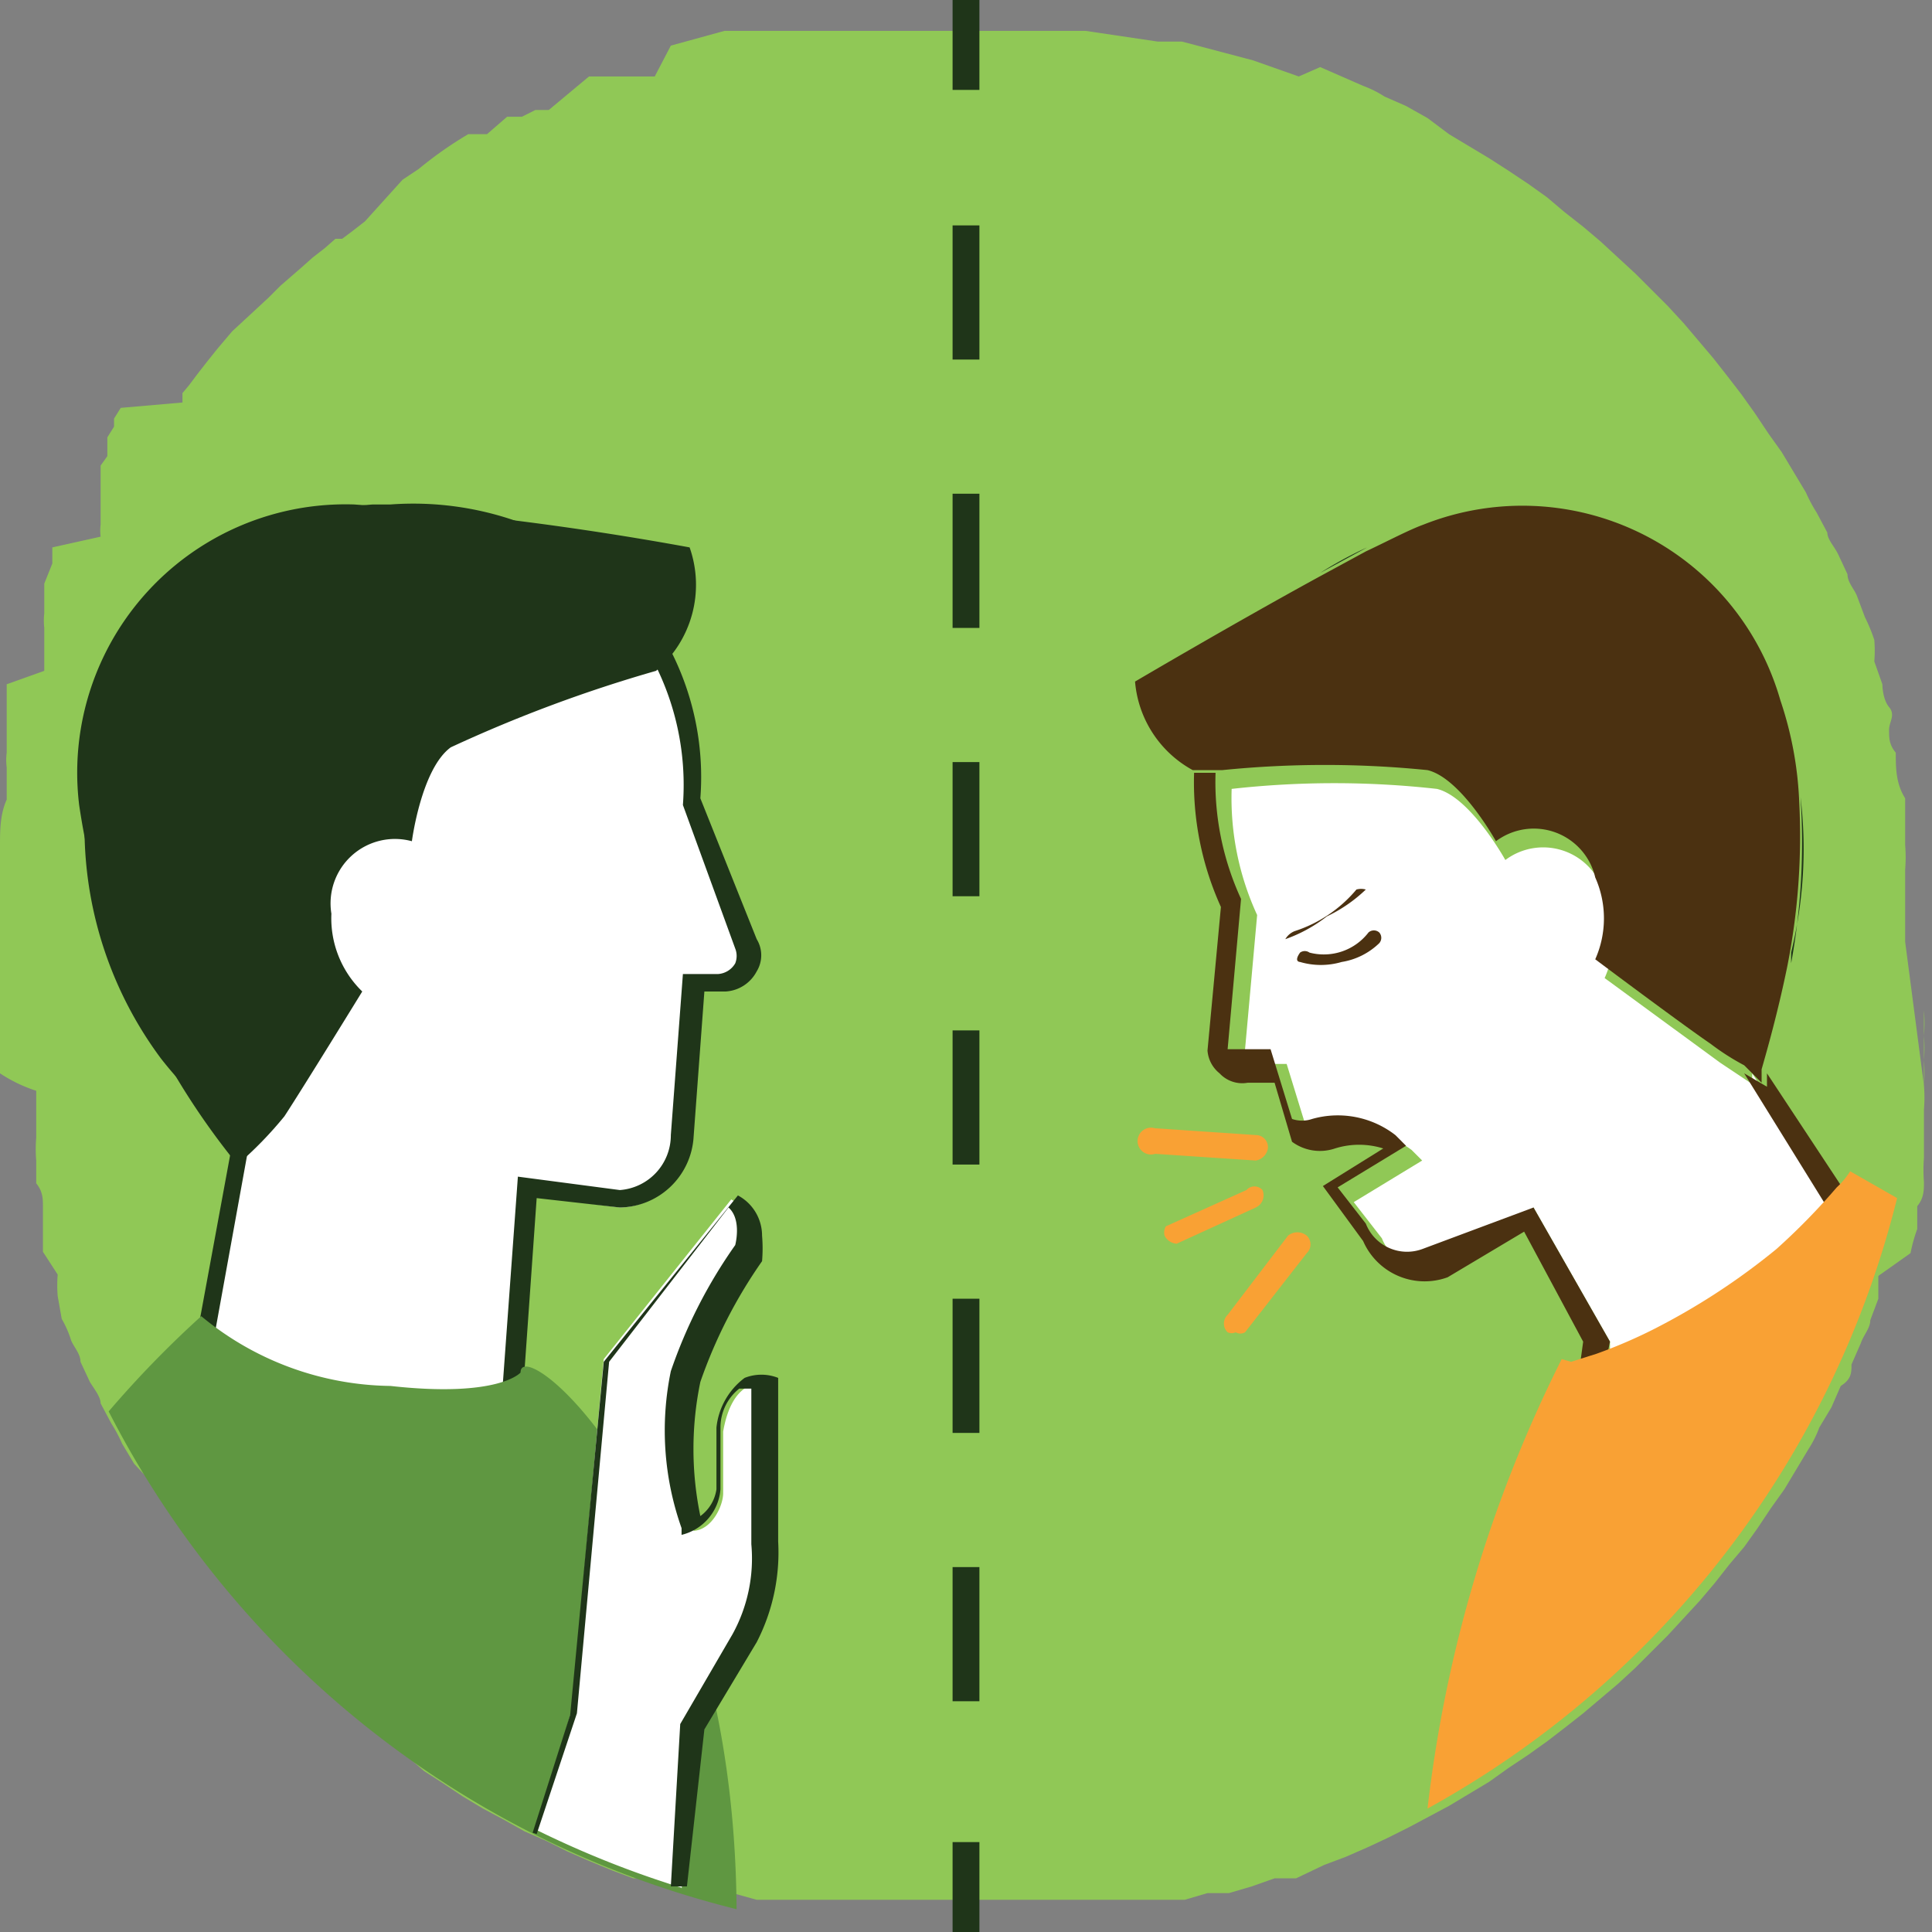 <svg id="Camada_1" data-name="Camada 1" xmlns="http://www.w3.org/2000/svg" viewBox="0 0 14.4 14.4"><rect x="0" y="0" width="14.4" height="14.4" fill="#808080" stroke="none"/><title>9.evitar-circulacao</title><path d="M14.34,8.09h0a1.1,1.1,0,0,1,0,.18h0l0,.18h0l0,.18h0a1.16,1.16,0,0,0,0,.18h0c0,.06,0,.12-.05.18h0c0,.06,0,.12,0,.17h0a1.21,1.21,0,0,0-.05.18h0L14,9.51,14,9.68l-.06.16h0c0,.06-.05.11-.07.17h0l-.07.16h0c0,.06,0,.11-.08.16l-.07.16h0l-.09.15h0a.8.8,0,0,1-.08.16h0l-.09.15h0l-.09.15-.1.14h0l-.1.15h0l-.1.14h0l-.11.13h0l-.11.14h0l-.11.13h0l-.12.13h0l-.12.13h0l-.12.12h0l-.12.12h0l-.13.12h0l-.13.11h0l-.13.11h0l-.14.11h0l-.13.1h0l-.14.1h0l-.15.1h0l-.14.1h0l-.15.09h0l-.15.09h0l-.15.08h0l-.15.08h0l-.16.08h0l-.15.07h0l-.16.07h0l-.16.06h0L9.66,14h0L9.5,14h0l-.17.06h0l-.17.05h0l-.17,0H9l-.17.05h0l-.17,0h0l-.17,0h0l-.18,0h0l-.17,0h0l-.18,0H8l-.18,0H6.68l-.18,0h0l-.19,0h0l-.18,0h0l-.18,0H6l-.18,0h0l-.18,0h0l-.18-.05h0l-.18,0h0l-.17-.05h0L4.89,14h0L4.72,14h0l-.16-.06h0l-.17-.07h0l-.16-.07h0l-.16-.08h0l-.16-.07h0l-.16-.09h0l-.15-.08h0l-.15-.09h0l-.15-.1h0l-.14-.09h0L3,13.06H3a.71.71,0,0,0-.14-.1h0l-.13-.11h0l-.14-.11h0l-.13-.11h0l-.13-.12h0l-.13-.12h0l-.12-.12h0L2,12.15H2L1.85,12h0l-.11-.13h0l-.11-.13h0l-.11-.14h0l-.1-.13h0a1.71,1.71,0,0,0-.11-.14h0l-.09-.15h0l-.1-.14h0L1,10.91H1l-.09-.15h0a1.09,1.09,0,0,0-.08-.15h0l-.08-.15h0c0-.05-.05-.11-.08-.16h0l-.07-.15h0c0-.06-.05-.11-.07-.16h0a.77.77,0,0,0-.07-.16h0L.43,9.66h0a1,1,0,0,1,0-.16h0L.32,9.33h0c0-.05,0-.11,0-.17h0c0-.05,0-.11,0-.17h0c0-.05,0-.11-.05-.17h0l0-.17h0a1,1,0,0,1,0-.17h0l0-.18h0c0-.06,0-.12,0-.17h0A1.1,1.1,0,0,1,0,8H0c0-.06,0-.12,0-.18H0c0-.06,0-.12,0-.18H0c0-.06,0-.12,0-.18H0V7.23H0V7.05C0,7,0,6.93,0,6.86H0a1.09,1.09,0,0,1,0-.18H0A1.1,1.1,0,0,1,0,6.5H0a1.23,1.23,0,0,1,0-.19h0c0-.12,0-.24.05-.35V5.9s0-.08,0-.12l0-.06a.43.43,0,0,1,0-.11V5.54l0-.1,0-.07,0-.1,0-.07,0-.1L.33,5l0-.09,0-.08,0-.09,0-.06a.49.49,0,0,1,0-.11l0-.06,0-.08,0-.08h0l.06-.15h0l0,0,0-.12L.75,4a.36.36,0,0,1,0-.09l0-.08,0-.07,0-.07,0-.07,0-.08,0-.07.05-.07,0-.07,0-.07.05-.08,0-.06.05-.08L1.36,3l0-.07.05-.06.06-.08,0,0,.07-.09,0,0,.08-.1,0,0h0l.11-.13,0,0L2,2.22l0,0,.09-.09,0,0L2.24,2l0,0,.09-.08,0,0,.09-.07,0,0,.08-.07.05,0,.08-.06,0,0,.09-.07,0,0L3,1.34l0,0,.12-.08h0A2.9,2.9,0,0,1,3.49,1h0L3.63,1l0,0L3.78.87l0,0,.11,0,0,0,.1-.05,0,0,.1,0,0,0L4.39.57l0,0,.11,0,.06,0,.1,0,.06,0,.1,0,.06,0L5,.34l0,0L5.4.23h0l.14,0,.06,0,.1,0H5.8l.1,0H6l.11,0h.07l.1,0H8.09l.54.08h0l.18,0h0l.53.14h0l.17.06h0l.17.06L9.84.5h0L10,.57h0l.16.07h0a.8.8,0,0,1,.16.08h0l.16.07h0l.16.09h0L10.8,1h0l.15.09h0l.15.09h0l.14.09h0l.15.1h0l.14.1h0l.13.11h0l.14.11h0l.13.11h0l.13.12h0l.13.12h0l.12.12h0l.12.12h0l.12.13h0l.11.13h0l.11.13h0l.11.14h0l.1.13h0l.1.14.1.15.1.14h0l.09.15h0l.09.15h0a1.09,1.09,0,0,0,.08.15h0l.08.15h0c0,.05.05.1.08.16h0l.07.15h0c0,.06.05.11.07.16h0l.06.16h0a1.22,1.22,0,0,1,.07.17h0a1,1,0,0,1,0,.16h0l.06.17s0,.11.05.17,0,.11,0,.17,0,.11.05.17h0c0,.11,0,.23.07.34l0,.18h0c0,.06,0,.11,0,.17h0a1.1,1.1,0,0,1,0,.18h0c0,.06,0,.12,0,.18h0c0,.12,0,.24,0,.36Zm0,0a1.23,1.23,0,0,0,0-.19h0a1.1,1.1,0,0,0,0-.18h0a1.15,1.15,0,0,0,0-.19h0c0-.06,0-.12,0-.18h0V7.17Z" transform="translate(0 0)" fill="#90c856" fill-rule="evenodd"/><path d="M1.52,10l.27-1.5c0-.09-.21-.32-.34-.46a1.52,1.52,0,0,1-.19-.22A2.83,2.83,0,0,1,.69,6.19a2.33,2.33,0,0,1,.57-1.61,2.24,2.24,0,0,1,1.52-.76h.13a2.27,2.27,0,0,1,1.72.59A2.05,2.05,0,0,1,5.16,6L5.58,7a.17.17,0,0,1,0,.17.21.21,0,0,1-.19.12h-.2L5.1,8.46A.49.49,0,0,1,4.62,9h0l-.7-.09-.12,1.6L2.68,11.53Z" transform="translate(0 0)" fill="#fff" fill-rule="evenodd"/><path d="M1.59,10l1.1,1.42,1.05-1,.12-1.65.76.1A.41.41,0,0,0,5,8.46H5l.09-1.2h.26a.16.16,0,0,0,.13-.08.15.15,0,0,0,0-.11h0L5.09,6V6a2,2,0,0,0-.51-1.49,2.22,2.22,0,0,0-1.66-.58H2.79a2.14,2.14,0,0,0-1.48.74A2.22,2.22,0,0,0,.76,6.19a2.77,2.77,0,0,0,.56,1.63L1.5,8c.24.25.37.41.36.51h0L1.59,10Zm1.08,1.62L1.45,10.05l.28-1.52a1.7,1.7,0,0,0-.33-.41,2.91,2.91,0,0,1-.2-.23A2.88,2.88,0,0,1,.63,6.2a2.35,2.35,0,0,1,.58-1.66,2.29,2.29,0,0,1,1.57-.78h.13a2.33,2.33,0,0,1,1.76.62,2.07,2.07,0,0,1,.55,1.57L5.64,7a.23.23,0,0,1,0,.24.28.28,0,0,1-.23.15H5.25L5.17,8.47A.56.56,0,0,1,4.62,9h0L4,8.93l-.11,1.56Z" transform="translate(0 0)" fill="#1f3519" fill-rule="evenodd"/><path d="M3.88,10.23c0-.31,1.59,1,1.61,4A7.2,7.2,0,0,1,.81,10.52a7.77,7.77,0,0,1,.69-.71,2.25,2.25,0,0,0,1.41.52C3.72,10.42,3.88,10.23,3.88,10.23Z" transform="translate(0 0)" fill="#5f9741" fill-rule="evenodd"/><path d="M1.77,8.68A5.52,5.52,0,0,1,.59,6,2,2,0,0,1,2.64,3.76a23.47,23.47,0,0,1,2.5.32A.84.84,0,0,1,4.89,5a10.48,10.48,0,0,0-1.53.57c-.22.16-.29.7-.29.7a.48.48,0,0,0-.6.54.76.76,0,0,0,.23.58s-.43.7-.58.93A2.86,2.86,0,0,1,1.77,8.68Z" transform="translate(0 0)" fill="#1f3519" fill-rule="evenodd"/><path d="M8.61,8.6a.09.09,0,0,1-.09-.1.1.1,0,0,1,.1-.09l.74.05a.09.09,0,0,1,.09.1.11.11,0,0,1-.09.09h0L8.61,8.6Zm0,.66a.09.09,0,0,1,0-.12l.6-.27a.08.08,0,0,1,.12,0A.1.1,0,0,1,9.36,9l-.59.27h0a.11.11,0,0,1-.09-.06Zm.53.67a.07.07,0,0,0,.06,0,.07.07,0,0,0,.07,0l.46-.59a.09.09,0,0,0,0-.13.11.11,0,0,0-.14,0l-.45.59A.09.09,0,0,0,9.17,9.93Z" transform="translate(0 0)" fill="#90c856" fill-rule="evenodd"/><path d="M11.43,9l-.71.42a.33.33,0,0,1-.42-.19h0l-.21-.27.51-.31-.08-.08a.74.74,0,0,0-.62-.12.23.23,0,0,1-.15,0l-.16-.52-.32,0h0a0,0,0,0,1,0,0l0,0,.1-1.11v0a2.08,2.08,0,0,1-.19-.94,6.88,6.88,0,0,1,1.53,0c.25.06.51.53.51.53a.47.47,0,0,1,.74.27.75.75,0,0,1,0,.61l.86.63.24.16V8h0l.74,1.16c-.15.17-.3.31-.45.45l-.52.35-.41.25a4,4,0,0,1-.42.18L12,10Z" transform="translate(0 0)" fill="#fff" fill-rule="evenodd"/><path d="M10.19,4.08l-.35.19A2.89,2.89,0,0,1,10.19,4.08Z" transform="translate(0 0)" fill="#1f3519" fill-rule="evenodd"/><path d="M13.42,5.94a3.24,3.24,0,0,1-.07,1.16s0,.05,0,.08A5,5,0,0,0,13.42,5.94Z" transform="translate(0 0)" fill="#1f3519" fill-rule="evenodd"/><path d="M13.7,9.13,13,8h0v0l.17.1,0-.1L13.83,9l0,0A1.47,1.47,0,0,1,13.7,9.13Z" transform="translate(0 0)" fill="#4b3111" fill-rule="evenodd"/><path d="M9,5.76h.06a2.08,2.08,0,0,0,.19.94v0l-.1,1.12,0,0a0,0,0,0,0,0,0h0l.32,0,.16.52a.23.23,0,0,0,.15,0,.7.7,0,0,1,.62.12l.08.08-.51.31.21.27h0a.33.33,0,0,0,.42.19L11.43,9,12,10l-.08.38-.18.06L11.8,10l-.44-.82-.57.34h0a.5.5,0,0,1-.63-.27l-.3-.41.45-.28a.6.6,0,0,0-.36,0,.35.35,0,0,1-.32-.05l0,0-.13-.44H9.3A.23.23,0,0,1,9.09,8,.24.24,0,0,1,9,7.83l.1-1.07a2.25,2.25,0,0,1-.2-1Z" transform="translate(0 0)" fill="#4b3111" fill-rule="evenodd"/><path d="M13.25,9.58a4.35,4.35,0,0,1-.93.6l.41-.25Z" transform="translate(0 0)" fill="#1f3519" fill-rule="evenodd"/><path d="M13,7.94a1.81,1.81,0,0,1-.25-.16c-.22-.15-.86-.63-.86-.63a.75.75,0,0,0,0-.61.47.47,0,0,0-.74-.27s-.26-.47-.51-.53a7.62,7.62,0,0,0-1.53,0H9l-.11,0a.83.83,0,0,1-.43-.66s.73-.43,1.37-.78l.35-.19c.17-.08.32-.16.43-.2a2,2,0,0,1,2.66,1.31,2.69,2.69,0,0,1,.14.75,5,5,0,0,1-.09,1.24c-.07.34-.15.62-.19.76l0,.1Z" transform="translate(0 0)" fill="#4b3111" fill-rule="evenodd"/><path d="M11.71,10.15l.19-.06a3.72,3.72,0,0,0,.42-.18,5.06,5.06,0,0,0,.92-.6,4.91,4.91,0,0,0,.45-.46.58.58,0,0,0,.1-.12l0,0,.35.2a7.17,7.17,0,0,1-3.5,4.55,10,10,0,0,1,1-3.35Z" transform="translate(0 0)" fill="#f9a134" fill-rule="evenodd"/><path d="M8.62,8.41l.74.05a.09.09,0,0,1,.09.1.11.11,0,0,1-.09.09h0L8.61,8.6a.1.1,0,1,1,0-.19Z" transform="translate(0 0)" fill="#f9a134" fill-rule="evenodd"/><path d="M8.69,9.14l.6-.27a.08.08,0,0,1,.12,0A.1.1,0,0,1,9.36,9l-.59.27h0a.11.11,0,0,1-.09-.06A.09.09,0,0,1,8.69,9.14Z" transform="translate(0 0)" fill="#f9a134" fill-rule="evenodd"/><path d="M9.6,9.21a.11.11,0,0,1,.14,0,.09.09,0,0,1,0,.13l-.46.59a.07.07,0,0,1-.07,0,.07.07,0,0,1-.06,0,.09.09,0,0,1,0-.13Z" transform="translate(0 0)" fill="#f9a134" fill-rule="evenodd"/><path d="M10,7.17a.55.55,0,0,1-.31,0s-.05,0,0-.07a.06.06,0,0,1,.07,0,.42.42,0,0,0,.44-.15.06.06,0,0,1,.08,0,.06.06,0,0,1,0,.08A.52.52,0,0,1,10,7.17Z" transform="translate(0 0)" fill="#4b3111" fill-rule="evenodd"/><path d="M9.89,6.83A1.09,1.09,0,0,1,9.58,7s0,0,0,0a.14.14,0,0,1,.07-.06,1,1,0,0,0,.46-.31.13.13,0,0,1,.07,0s0,0,0,0A1.1,1.1,0,0,1,9.89,6.83Z" transform="translate(0 0)" fill="#4b3111" fill-rule="evenodd"/><path d="M5.08,14.08l.13-1.18.39-.67a1.25,1.25,0,0,0,.15-.71v-1.2s-.28-.11-.36.35c0,0,0,.37,0,.46s-.08.27-.22.28a2.23,2.23,0,0,1-.07-1.14,3.78,3.78,0,0,1,.47-.92s.09-.3-.12-.41L4.5,10.13l-.24,2.62L4,13.64a7.36,7.36,0,0,0,1.08.43Z" transform="translate(0 0)" fill="#fff" fill-rule="evenodd"/><path d="M4,13.67l.3-.9.24-2.62L5.43,9c.09.08.06.24.05.28a3.7,3.7,0,0,0-.48.94,2.18,2.18,0,0,0,.08,1.17l0,.05h0a.38.38,0,0,0,.29-.34c0-.08,0-.41,0-.47a.37.37,0,0,1,.14-.28l.09,0v1.16a1.17,1.17,0,0,1-.14.67l-.39.67L5,14.06H5l.12,0,.13-1.17.39-.65a1.46,1.46,0,0,0,.16-.75V10.27l0,0a.34.34,0,0,0-.25,0,.53.53,0,0,0-.21.37h0c0,.11,0,.39,0,.46a.3.3,0,0,1-.12.2,2.46,2.46,0,0,1,0-1,3.65,3.65,0,0,1,.46-.9h0a1.13,1.13,0,0,0,0-.19.34.34,0,0,0-.18-.3l0,0-1,1.24-.25,2.63-.28.88Z" transform="translate(0 0)" fill="#1f3519" fill-rule="evenodd"/><path d="M7.3.67H7.1V0h.2V.67ZM7.1,14.4h.2v-.67H7.1v.67ZM7.3,2.68H7.1v-1h.2v1Zm0,2H7.1v-1h.2v1Zm0,2H7.1v-1h.2v1Zm0,2H7.1v-1h.2v1Zm0,2H7.1v-1h.2v1Zm0,2H7.1v-1h.2Z" transform="translate(0 0)" fill="#1f3519" fill-rule="evenodd"/></svg>